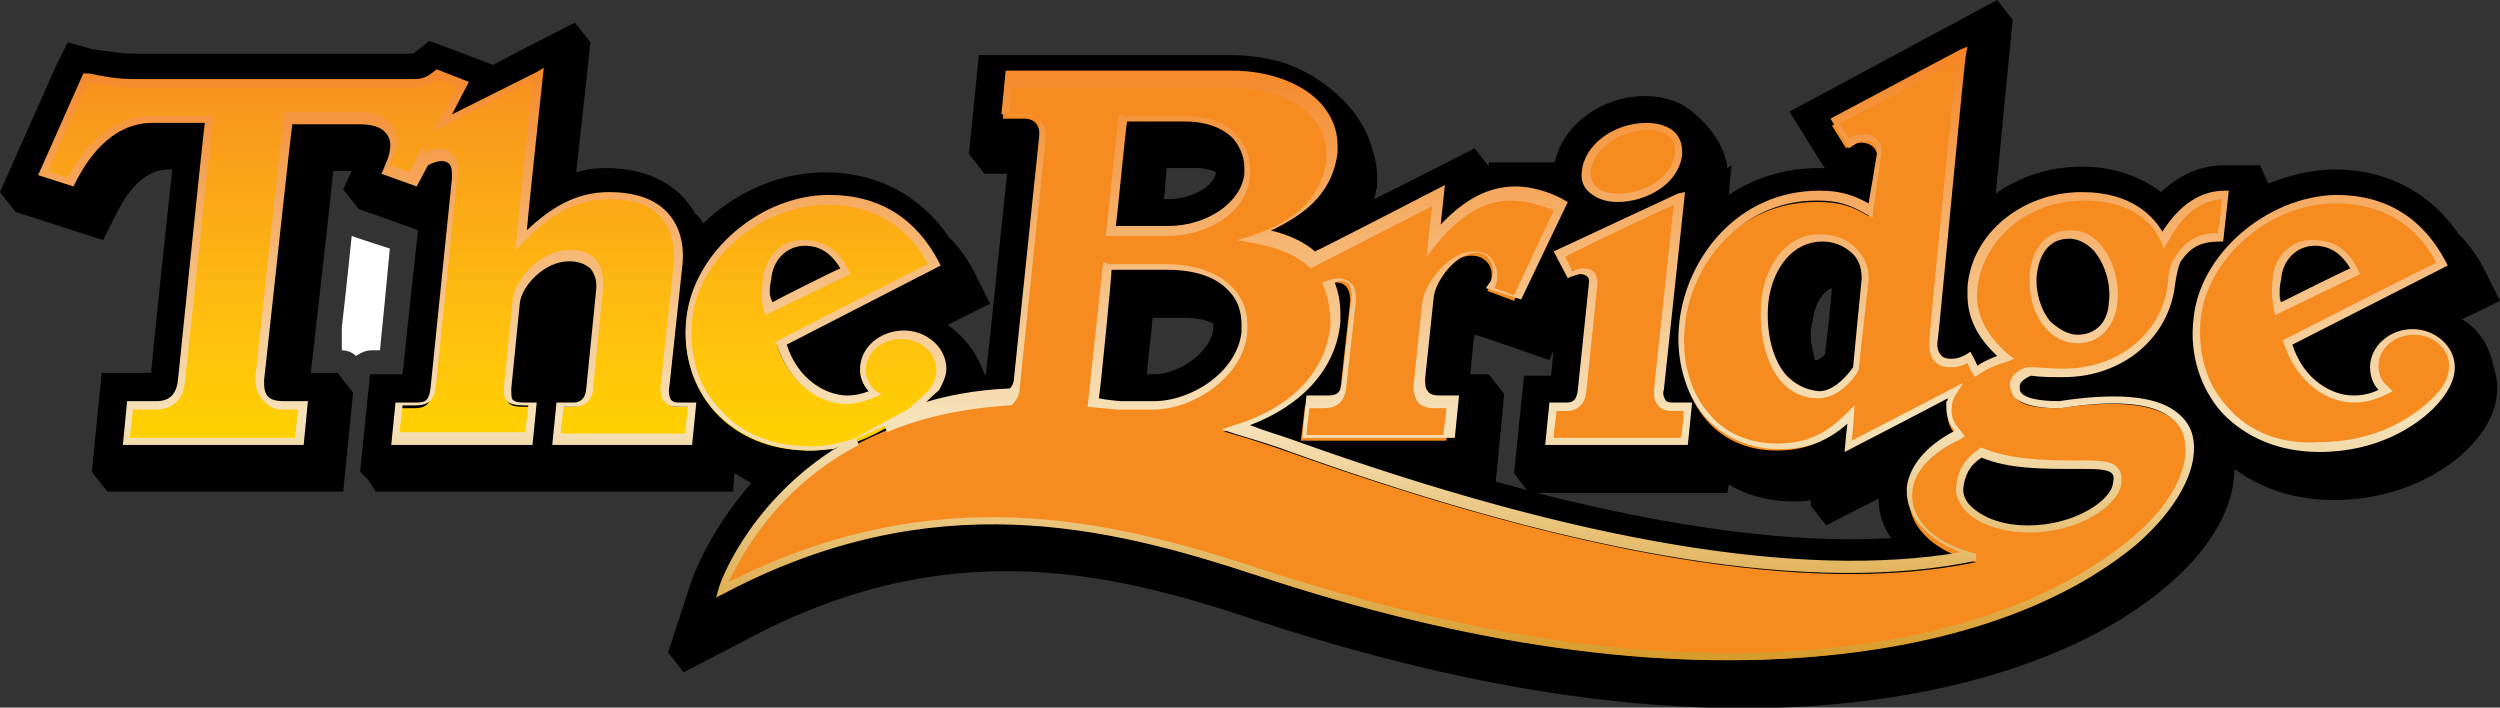 <?xml version="1.0" encoding="utf-8"?>
<!-- Generator: Adobe Illustrator 22.1.0, SVG Export Plug-In . SVG Version: 6.00 Build 0)  -->
<svg version="1.1" id="Layer_1" xmlns="http://www.w3.org/2000/svg" xmlns:xlink="http://www.w3.org/1999/xlink" x="0px" y="0px"
	 viewBox="0 0 177 50.1" style="enable-background:new 0 0 177 50.1;" xml:space="preserve">
<rect x="0" y="0" width="177" height="50.1" fill="#333333" stroke="none"/>
<style type="text/css">
	.st0{fill:#FFFFFF;stroke:#000000;stroke-width:5;}
	.st1{fill:#FFFFFF;}
	.st2{fill:url(#SVGID_1_);}
	.st3{fill:#F68B1F;}
	.st4{fill:url(#SVGID_2_);}
	.st5{fill:url(#SVGID_3_);}
	.st6{fill:url(#SVGID_4_);}
	.st7{fill:url(#SVGID_5_);}
	.st8{fill:url(#SVGID_6_);}
	.st9{fill:url(#SVGID_7_);}
	.st10{fill:url(#SVGID_8_);}
	.st11{fill:url(#SVGID_9_);}
	.st12{fill:url(#SVGID_10_);}
	.st13{fill:url(#SVGID_11_);}
	.st14{fill:url(#SVGID_12_);}
	.st15{fill:url(#SVGID_13_);}
	.st16{fill:url(#SVGID_14_);}
</style>
<g>
	<path class="st0" d="M107.9,11.5C107.9,11.5,107.9,11.6,107.9,11.5C107.9,11.6,107.9,11.6,107.9,11.5
		C107.9,11.6,107.9,11.5,107.9,11.5z M99.6,13.7L99.6,13.7L99.6,13.7z"/>
	<path class="st1" d="M108.3,11.6C108.3,11.6,108.3,11.6,108.3,11.6C108.3,11.7,108.3,11.7,108.3,11.6
		C108.3,11.7,108.3,11.6,108.3,11.6z M24.2,23.2c0,0,0.4-3.5,0.7-6.5c0.2,0.1,1.5,0.5,2.7,0.9c-0.1,1-0.2,2.1-0.2,2.1
		s-0.3,3.2-0.5,5.1c-0.3,0-0.6,0-0.6,0c-0.4,0-0.8,0.2-1.1,0.4c-0.3-0.3-0.7-0.4-1-0.4C24.2,23.9,24.2,23.2,24.2,23.2z"/>
	<path d="M174.3,22.6c1.1-0.5,2.7-1.3,2.7-1.3l-1-2c-0.5-1-1.1-1.9-1.9-2.7c-2-2.9-5-4.6-8.8-4.6c-1.6,0-3.2,0.4-4.7,1l-0.6-1.3
		h-2.5c-1.3,0-2.9,0.4-4.5,1.9c-1.3-1-3.2-1.8-5.6-1.8c-2.3,0-4.4,0.7-6.1,1.9c0.5-5.2,1.2-12.3,1.2-12.3L141.4,0l-14.7,7.9
		c0,0,2.4,3.9,2.5,4c-0.1,0-0.3,0-0.4,0c-2.5,0-4.6,0.7-6.4,1.9c0.1-1.3,0.2-2.1,0.2-2.1l-0.3,0.2c-0.3-2.6-2.9-4.3-2.9-4.3h0
		c-0.6-0.4-1.6-0.8-2.9-0.8c-3.3,0-6.2,2.3-6.5,5.2c0,0.1,0,0.3,0,0.4c-0.9-0.3-1.9-0.5-2.9-0.5c-0.5,0-1.1,0.1-1.6,0.2
		c0-0.2,0-0.2,0-0.2l-1.1-1.4c0,0-4.1,2.1-7.1,3.6c0-0.2,0.1-0.3,0.1-0.5c0-0.1,0.1-0.3,0.1-0.4c0-0.2,0-0.5,0-0.7
		c0-0.6-0.1-1.2-0.3-1.8c-1-4-5.2-5.8-5.2-5.8l0,0c-1.4-0.7-3.2-1-5-1H69.3l-0.7,7l1.1,1.4c0,0,0.8,0,1.6,0
		c-0.4,3.8-1.2,11.6-1.5,14.2c0,0,0,0-0.1,0c-0.7-2-1.9-3-2.6-3.5c0,0,0,0,0,0c1.2-0.6,3-1.5,3-1.5l-1-2c-0.5-1-1.1-1.9-1.9-2.7
		c-2-2.9-5-4.6-8.8-4.6c-3.2,0-6.3,1.4-8.6,3.6c-0.1-0.1-0.2-0.2-0.2-0.3c-0.1-0.1-0.2-0.2-0.4-0.4c-0.2-0.4-0.5-0.7-0.7-1
		c-0.9-1-2.6-2.2-5.6-2.2c-0.8,0-1.5,0.1-2.1,0.3c0.4-3.7,1-9.2,1-9.2l-1.1-1.4c0,0-4.9,2.5-5.8,3c-0.7-0.3-4.5-1.7-4.5-1.7
		s-1.1,0.9-1.2,0.9c0,0-0.1,0-0.1,0H9.6c-1.2,0-2-0.2-3-0.3L4.8,3L4,4.6l-4,9L1.1,15l6.2,2l0.9-1.8c0.5-1,1.7-3.2,3.7-3.2
		c0,0,0.1,0,0.3,0c-0.5,4.5-1.5,14.1-1.5,14.4c-0.5,0-3.5,0-3.5,0l-0.7,7l1.1,1.4h16.7l0.7-7l-1.1-1.4c0,0-1,0-1.9,0
		c0.2-1.6,0.4-3.5,0.4-3.5s0.9-7.9,1.2-10.8h1.3l-0.6,1.3l1.1,1.4c0,0,2.6,0.9,4.2,1.5c-0.3,2.6-1,9.3-1.1,10.2c-0.1,0-2.3,0-2.3,0
		l-0.7,6.9l0.6,0.6l0.5,0.8h25.3l0.1-1.3c0.4,0.2,0.8,0.5,1.2,0.7c-3,3.4-4.1,6.6-4.2,6.8l-1.7,5.2l1.1,1.4l4.8-2.5
		c14.1-7.4,25.6-4.6,36-1.1c15.3,5,29.1,7,41.3,5.8c12.9-1.3,19.9-5.7,22.9-8.3c3.1-2.6,4.8-5.6,4.8-8.3c1.9,1.4,4.3,2.2,7,2.2
		c4.9,0,8.1-2.2,9.5-3.6l0,0l0,0c1.4-1.4,2.1-2.8,2.1-4.3c0-0.6-0.1-1.1-0.3-1.7C176.3,24.8,175.7,23.4,174.3,22.6z M85.9,23.3
		c-0.2,1.7-2.5,3.2-4.2,3.2c0,0-0.2,0-0.5,0c0.1-1.4,0.3-2.6,0.4-4c1.1,0,2.1,0,2.1,0c0.9,0,1.6,0.1,2.2,0.4c0,0.1,0,0.1,0,0.2
		C85.9,23.1,85.9,23.2,85.9,23.3z M86.1,12.2c-0.1,0.9-1.6,1.9-3.4,1.9c0,0-0.1,0-0.3,0c0.1-0.7,0.1-1.3,0.2-2.2c1.2,0,2.4,0,2.4,0
		C85.4,12,85.8,12,86.1,12.2C86.1,12.1,86.1,12.2,86.1,12.2z M128.3,22.9c0.1-1.1,0.6-2.2,1.4-2.5c-0.1,1.4-0.4,4-0.5,4.7
		c-0.3,0.3-0.5,0.4-0.6,0.4c-0.1,0-0.1,0-0.1,0c-0.1-0.5-0.3-1.1-0.3-1.8C128.2,23.5,128.2,23.2,128.3,22.9z M105.9,34.1l0.6-6.2
		l-1.1-1.4c0,0-0.7,0-1.3,0c0.1-1.1,0.2-2.3,0.3-2.8c0.8,0.2,5.3,1.8,5.3,1.8l0.3-0.7c-0.1,0.7-0.1,1.3-0.2,1.8c-0.2,0-1.9,0-1.9,0
		l-0.7,6.9l0.9,1.2C107.4,34.5,106.7,34.3,105.9,34.1z M108.8,34.9h13.5l0.1-0.6c1.3,0.8,2.9,1.2,4.6,1.2c0.4,0,0.8,0,1.2-0.1
		c0,0.2,0,0.4,0,0.4l1.1,1.4c0,0,2.1-1.1,3.7-1.9c0,0,0,0,0,0c0,1,0.3,2,0.9,2.8C127,38.5,118.6,37.4,108.8,34.9z"/>
	<path d="M47,27.3c0.2-1.4,0.5-5.1,0.9-8.4c0.3-3.2-1.5-5-4.9-5c-2.5,0-4.4,1.3-6.2,3.1l1.2-11.8l-6.7,3.4L32.8,6l-1.9-0.7
		c-0.4,0.4-0.8,0.6-1.7,0.6H9.6c-1.5,0-2.5-0.2-3.5-0.4l-3,6.8l2,0.6c1.2-2.5,3.2-4.5,5.7-4.5h4c-0.6,5.8-1.8,17-1.9,18.5
		c-0.1,1.3-0.8,1.8-1.8,1.8H9.2l-0.3,2.5h12.2l0.3-2.5H20c-1,0-1.7-0.6-1.5-1.9c0.1-0.8,1.7-16,2-18.3h5c2,0,2.5,1,2.4,2.1
		c0,0.4-0.3,1-0.6,1.6l1.9,0.7l0.8-1.5l0,0.1c0.4-0.2,0.8-0.3,1.1-0.3c0.8,0,1.1,0.6,1,1.6c-0.1,0.8-1.5,13.9-1.5,14.7
		c-0.1,1-0.3,1.4-1.3,1.4h-1.2L28,31.2h9.5l0.3-2.5H37c-1.2,0-1.2-0.5-1.1-1.2c0.2-1.6,0.5-5,0.6-6c0.1-1.3,1.8-3.3,3.8-3.3
		c1.5,0,2.3,0.8,2.1,2.4c-0.2,1.5-0.7,6.5-0.7,7c-0.1,0.8-0.6,1.1-1.2,1.1h-1l-0.3,2.5h9.3l0.3-2.5h-1C47.2,28.8,46.9,28.3,47,27.3z
		 M112,27.7c-0.1,0.8-0.6,1.1-1.1,1.1H110l-0.2,2.5h9.5l0.3-2.5h-1c-0.6,0-1.2-0.3-1.1-1.2c0.1-1.4,1.3-12,1.4-13.5l-8.5,4l0.7,1.4
		c0.3-0.1,0.6-0.2,0.9-0.2c0.6,0,0.9,0.3,0.9,0.8C112.8,20.6,112.1,27.2,112,27.7z M170.8,23.6c-1.5,0-2.8,1.1-2.8,2.5
		c0,0.7,0.3,1.3,0.8,1.7c-0.7,0.4-1.5,0.6-2.2,0.6c-1.9,0-3.9-1.4-4.7-4l10.9-5.5c-1.5-3-4.1-4.6-7.5-4.6c-4.9,0-9.4,4.2-9.8,8.4
		c-0.5,5,3,9.2,8.7,9.2c3.5,0,6.3-1.4,8-3c1-1,1.4-1.9,1.4-2.7C173.6,24.7,172.4,23.6,170.8,23.6z M161.1,19.8
		c0.2-1.6,1.3-2.6,2.6-2.6c1.7,0,2.5,1.1,2.9,2l-5.4,2.7C161.1,21.3,161,20.9,161.1,19.8z M114.6,14c2,0,4.1-1.2,4.3-3.2
		c0.1-0.8-0.4-1.9-2.3-1.9c-2.1,0-4.1,1.5-4.2,3.1C112.2,13.3,113.2,14,114.6,14z M145.8,28.7C145.8,28.7,145.8,28.7,145.8,28.7
		c-1.9,0-3.3-0.3-3.2-1.3c0-0.4,0.5-0.7,1-0.9c0.6,0.1,1.4,0.1,2.4,0.1c3.9,0,7.3-2.6,7.6-6.4c0.1-0.6,0.2-1.3,0.5-1.7
		c0.8-1.2,1.7-1.5,3.1-1.5l0.3-3c-2.2,0-3.6,1.7-4.4,3.2c-0.6-1.5-2.5-3.1-5.7-3.1c-4.4,0-7.5,3-7.9,6.5c-0.2,2.3,1.1,4,2.3,5
		c-0.7,0.2-1.4,0.6-2,0.9l-0.5-1c-0.4,0.2-0.7,0.4-1.3,0.4c-1,0-1.3-0.8-1.2-1.6c0.1-0.6,2-20.2,2-20.2l-9,4.8l1,1.6
		c0.4-0.2,0.6-0.4,1.1-0.4c0.6,0,1.2,0.4,1.1,1.2c0,0.4-0.5,3-0.6,4c-1.2-0.7-2-1-3.7-1c-5.5,0-9.2,4.4-9.6,9
		c-0.4,4.2,1.8,8.6,6.8,8.6c2.3,0,3.7-0.8,5.1-2.2l-0.2,2.2l7.5-3.9c-0.2,0.3-0.3,0.6-0.3,0.9c-0.1,1,0.2,1.5,0.8,2.2
		c-2.1,1.1-3.4,2.4-3.5,4c-0.2,2,1.5,3.9,4.7,4.7c-11.9,2.5-28.7-0.7-48.4-7.7c-1.4-0.5-2.7-0.9-4-1.3c3.9-1.2,6.6-3.8,7-7.3
		c0.1-1-0.1-1.9-0.4-2.6c0-0.1-0.1-0.2-0.1-0.3c0.4-0.2,0.6-0.2,0.8-0.2c0.8,0,1,0.7,1,1.3c-0.1,0.8-0.6,5.4-0.7,6.3
		c-0.1,0.7-0.3,1.1-1.3,1.1h-1.2l-0.3,2.5h10.3l0.3-2.5h-1.1c-1,0-1.4-0.5-1.3-1.5c0.1-0.6,0.5-5,0.6-5.7c0.1-1.3,1.7-3.4,3.3-3.4
		c0.9,0,1.5,0.7,1.4,1.5c0,0.3-0.1,0.7-0.3,1l1.9,0.7l3-6.5c-0.6-0.4-2.1-0.9-3.4-0.9c-2.3,0-4.1,1.4-5.7,3.3l0.3-3.2l-8.9,4.6
		c-0.9-0.8-2.2-1.4-4.2-1.8c3.4-1.2,5.2-3,5.5-5.6c0.3-3.4-3-5.5-7.1-5.5H71.3l-0.3,2.6h1.5c0.8,0,1.2,0.5,1.1,1.6
		c-0.1,1-1.6,15.5-1.8,17.2c-0.1,0.4-0.2,0.8-0.4,1c-3.4,0.2-6.4,0.9-8.8,1.9c1.5-0.8,2.7-1.9,3.4-2.7l0,0c0.3-0.4,0.4-0.8,0.4-1.3
		c0-1.3-1.2-2.5-2.8-2.5c-1.5,0-2.8,1.1-2.8,2.5c0,0.7,0.3,1.2,0.8,1.7c-0.6,0.3-1.3,0.5-2,0.5c-1.8,0-3.9-1.4-4.7-4l10.9-5.5
		c-1.5-3-4.1-4.6-7.5-4.6c-5,0-9.4,4.2-9.8,8.4c-0.5,5,3,9.2,8.7,9.2c1.2,0,2.3-0.2,3.3-0.6c-7.4,3.9-9.6,10.5-9.6,10.5
		c15.2-8,27.8-4.6,37.8-1.3c45.3,15,67.2-1.8,66-9.2C154.4,28,149.9,28,145.8,28.7z M144,19.4c0.2-2,1.3-2.8,2.5-2.8
		c2,0,3.3,2.7,3.1,4.9c-0.2,1.7-1.2,2.5-2.5,2.5C145.2,24,143.7,21.9,144,19.4z M132,19.7c-0.1,0.8-0.4,4.2-0.7,6.3
		c-0.7,1.1-1.7,1.9-2.7,1.9c-2.7,0-4.1-3-3.7-6.5c0.3-2.5,1.8-4.5,4-4.5C131.2,16.8,132.1,18.5,132,19.7z M54.3,19.8
		c0.2-1.6,1.3-2.6,2.6-2.6c1.7,0,2.5,1.1,2.9,2l-5.4,2.7C54.3,21.3,54.2,20.9,54.3,19.8z M79.5,8.3h4.4c3.1,0,4.6,1.9,4.4,4.1
		c-0.2,2.3-2.9,3.9-5.6,3.9h-4L79.5,8.3z M81.7,28.7h-2.5c-0.6-0.1-1.2-0.2-1.8-0.2l1-9.6h4.2c3.8,0,5.8,1.9,5.5,4.7
		C87.8,26.5,84.4,28.7,81.7,28.7z M149.9,34.3c-0.2,1.5-3,3.2-6.2,3.2c-3.4,0-5.1-1.7-4.9-2.9c0.1-1.1,0.6-1.9,1.5-2.5
		c1.9,0.8,4.2,0.9,6.6,0.9C149.2,33,150,32.9,149.9,34.3z"/>
	<g>
		
			<linearGradient id="SVGID_1_" gradientUnits="userSpaceOnUse" x1="26.01" y1="17.582" x2="26.01" y2="45.895" gradientTransform="matrix(1 0 0 -1 0 49.08)">
			<stop  offset="0" style="stop-color:#FFD200"/>
			<stop  offset="0.278" style="stop-color:#FFC10E"/>
			<stop  offset="0.86" style="stop-color:#F8961D"/>
			<stop  offset="1" style="stop-color:#F68B1F"/>
		</linearGradient>
		<path class="st2" d="M48,28.8c-0.8,0-1.1-0.4-0.9-1.4c0.2-1.4,0.5-5.1,0.9-8.4c0.3-3.2-1.5-5-4.9-5c-2.5,0-4.4,1.3-6.2,3.1
			l1.2-11.8l-6.7,3.4L32.8,6l-1.9-0.7c-0.4,0.4-0.8,0.6-1.7,0.6H9.6c-1.5,0-2.5-0.2-3.5-0.4l-3,6.8l2,0.6c1.2-2.5,3.2-4.5,5.7-4.5h4
			c-0.6,5.8-1.8,17-1.9,18.5c-0.1,1.3-0.8,1.8-1.8,1.8H9.2l-0.3,2.5h12.2l0.3-2.5H20c-1,0-1.7-0.6-1.5-1.9c0.1-0.8,1.7-16,2-18.3h5
			c2,0,2.5,1,2.4,2.1c0,0.4-0.3,1-0.6,1.6l1.9,0.7l0.8-1.5l0,0.1c0.4-0.2,0.8-0.3,1.1-0.3c0.8,0,1.1,0.6,1,1.6
			c-0.1,0.8-1.5,13.9-1.5,14.7c-0.1,1-0.3,1.4-1.3,1.4h-1.2L28,31.3h9.5l0.3-2.5H37c-1.2,0-1.2-0.5-1.1-1.2c0.2-1.6,0.5-5,0.6-6
			c0.1-1.3,1.8-3.3,3.8-3.3c1.5,0,2.3,0.8,2.1,2.4c-0.2,1.5-0.7,6.5-0.7,7c-0.1,0.8-0.6,1.1-1.2,1.1h-1l-0.3,2.5h9.4l0.3-2.5
			C49,28.8,48,28.8,48,28.8z"/>
		<path class="st3" d="M107.1,14c-2.3,0-4.1,1.4-5.7,3.3l0.3-3.2l-8.9,4.6c-0.9-0.8-2.2-1.4-4.2-1.8c3.4-1.2,5.2-3,5.5-5.6
			c0.3-3.4-3-5.5-7.1-5.5H71.3l-0.3,2.6h1.5c0.8,0,1.2,0.5,1.1,1.6c-0.1,1-1.6,15.5-1.8,17.2c-0.1,1-0.7,1.4-1.8,1.4
			c-0.7,0-0.7,0-1.1,0l-0.3,2.5h13.6c6.6,0,11.6-3.2,12.1-8c0.1-1-0.1-1.9-0.4-2.6c0-0.1-0.1-0.2-0.1-0.3c0.4-0.2,0.6-0.2,0.8-0.2
			c0.8,0,1,0.7,1,1.3c-0.1,0.8-0.6,5.4-0.7,6.3c-0.1,0.7-0.3,1.1-1.3,1.1h-1.2l-0.3,2.5h10.3l0.3-2.5h-1.1c-1,0-1.4-0.5-1.3-1.5
			c0.1-0.6,0.5-5,0.6-5.7c0.1-1.3,1.7-3.4,3.3-3.4c0.9,0,1.5,0.7,1.4,1.5c0,0.3-0.1,0.7-0.3,1l1.9,0.7l3-6.5
			C109.9,14.5,108.4,14,107.1,14z M88.1,23.5c-0.3,3-3.7,5.2-6.4,5.2c-2.7,0-2.6,0-4.2,0l1-9.8h4.2C86.4,18.8,88.4,20.8,88.1,23.5z
			 M88.3,12.4c-0.2,2.3-2.9,3.9-5.6,3.9h-4l0.8-8h4.4C87,8.3,88.5,10.3,88.3,12.4z"/>
		<path class="st3" d="M109.7,31.2l0.2-2.5c0.3,0,0.7,0,0.9,0c0.6,0,1-0.3,1.1-1.1c0.1-0.5,0.7-7.1,0.8-7.7c0.1-0.5-0.3-0.8-0.9-0.8
			c-0.2,0-0.6,0.1-0.9,0.2l-0.7-1.4l8.5-4c-0.1,1.6-1.3,12.1-1.4,13.5c-0.1,0.9,0.4,1.2,1.1,1.2c0.3,0,0.6,0,1,0l-0.3,2.5
			L109.7,31.2L109.7,31.2z M114.6,14c-1.4,0-2.4-0.7-2.3-1.9c0.2-1.6,2.1-3.1,4.2-3.1c1.9,0,2.4,1.1,2.3,1.9
			C118.7,12.8,116.6,14,114.6,14z"/>
		
			<linearGradient id="SVGID_2_" gradientUnits="userSpaceOnUse" x1="57.605" y1="17.581" x2="57.605" y2="45.893" gradientTransform="matrix(1 0 0 -1 0 49.08)">
			<stop  offset="0" style="stop-color:#FFD200"/>
			<stop  offset="0.278" style="stop-color:#FFC10E"/>
			<stop  offset="0.86" style="stop-color:#F8961D"/>
			<stop  offset="1" style="stop-color:#F68B1F"/>
		</linearGradient>
		<path class="st4" d="M66.5,26.2c0-1.3-1.2-2.5-2.8-2.5c-1.5,0-2.8,1.1-2.8,2.5c0,0.7,0.3,1.2,0.8,1.7c-0.6,0.3-1.3,0.5-2,0.5
			c-1.8,0-3.9-1.4-4.7-4l10.9-5.5c-1.5-3-4.1-4.6-7.5-4.6c-5,0-9.4,4.2-9.8,8.4c-0.5,5,3,9.2,8.7,9.2c3.9,0,7.2-2.6,8.7-4.2l0,0
			C66.4,27.2,66.5,26.7,66.5,26.2z M54.3,19.8c0.2-1.6,1.3-2.6,2.6-2.6c1.7,0,2.5,1.1,2.9,2l-5.4,2.7C54.3,21.3,54.2,20.9,54.3,19.8
			z"/>
		<path class="st3" d="M173.6,26.1c0-1.4-1.2-2.5-2.8-2.5s-2.8,1.1-2.8,2.5c0,0.7,0.3,1.3,0.8,1.7c-0.7,0.4-1.5,0.6-2.2,0.6
			c-1.9,0-3.9-1.4-4.7-4l10.9-5.5c-1.5-3-4.1-4.6-7.5-4.6c-5,0-9.4,4.2-9.8,8.4c-0.5,5,3,9.2,8.7,9.2c3.5,0,6.3-1.4,8-3
			C173.2,27.8,173.6,26.9,173.6,26.1z M161.1,19.8c0.2-1.6,1.3-2.6,2.6-2.6c1.7,0,2.5,1.1,2.9,2l-5.4,2.7
			C161.1,21.3,161,20.9,161.1,19.8z"/>
	</g>
	<path class="st3" d="M143.7,26.4c0.6,0.1,1.4,0.1,2.4,0.1c3.9,0,7.3-2.6,7.6-6.4c0.1-0.6,0.2-1.3,0.5-1.7c0.8-1.2,1.7-1.5,3.1-1.5
		l0.3-3c-2.2,0-3.6,1.7-4.4,3.2c-0.6-1.5-2.4-3.1-5.7-3.1c-4.4,0-7.5,3-7.9,6.5c-0.2,2.3,1.1,4,2.3,5c-0.7,0.2-1.4,0.6-2.1,1l-0.5-1
		c-0.4,0.2-0.7,0.4-1.3,0.4c-1,0-1.3-0.8-1.2-1.6c0.1-0.6,1.9-20.2,1.9-20.2l-9,4.8l1,1.6c0.4-0.2,0.6-0.4,1.1-0.4
		c0.6,0,1.2,0.4,1.1,1.2c0,0.4-0.5,3-0.6,4c-1.2-0.7-2-1-3.7-1c-5.5,0-9.1,4.4-9.6,9c-0.4,4.2,1.8,8.6,6.8,8.6
		c2.3,0,3.7-0.8,5.1-2.2l-0.2,2.2l7.5-3.9c-0.2,0.3-0.3,0.6-0.3,0.9c-0.1,1,0.2,1.5,0.8,2.2c-2.1,1.1-3.4,2.4-3.5,4
		c-0.2,2,1.5,3.9,4.7,4.7c-11.9,2.5-28.7-0.7-48.4-7.7c-33.4-11.9-40.4,9.9-40.4,9.9c15.2-8,27.8-4.6,37.8-1.3
		c45.3,15,67.2-1.8,66-9.2c-0.5-3.2-5.1-3.2-9.1-2.6c0,0,0,0-0.1,0c-1.9,0-3.2-0.3-3.1-1.3C142.7,27,143.1,26.6,143.7,26.4z
		 M144,19.4c0.2-2,1.3-2.8,2.5-2.8c2,0,3.3,2.7,3.1,4.9c-0.2,1.7-1.2,2.5-2.5,2.5C145.2,24,143.7,21.9,144,19.4z M132,19.7
		c-0.1,0.8-0.4,4.2-0.7,6.3c-0.7,1.1-1.7,1.9-2.7,1.9c-2.7,0-4.1-3-3.7-6.5c0.3-2.5,1.8-4.5,4-4.5C131.2,16.8,132.1,18.5,132,19.7z
		 M146.8,33c2.3,0,3.2,0,3.1,1.3c-0.2,1.5-3,3.2-6.2,3.2c-3.4,0-5.1-1.7-4.9-2.9c0.1-1.1,0.6-1.9,1.5-2.5
		C142.2,32.9,144.5,33,146.8,33z"/>
	<g>
		
			<linearGradient id="SVGID_3_" gradientUnits="userSpaceOnUse" x1="25.985" y1="46.306" x2="25.985" y2="1.417" gradientTransform="matrix(1 0 0 -1 0 49.08)">
			<stop  offset="5.618000e-03" style="stop-color:#F58220"/>
			<stop  offset="0.601" style="stop-color:#F6E3BB"/>
			<stop  offset="1" style="stop-color:#D59721"/>
		</linearGradient>
		<path class="st5" d="M38,5.1c0,0-4.8,2.4-6,3c0.4-0.8,1.2-2.3,1.2-2.3l-2.3-0.9l-0.1,0.1c-0.4,0.3-0.7,0.6-1.5,0.6H9.6
			c-1.4,0-2.3-0.2-3.3-0.4L5.9,5.2l-3.2,7.2l2.5,0.8L5.3,13c0.8-1.6,2.5-4.3,5.5-4.3c0,0,3.2,0,3.7,0c-0.1,0.6-1.9,18.2-1.9,18.2
			c-0.1,1-0.6,1.5-1.5,1.5H9l-0.3,3.1h12.8l0.3-3.1H20c-0.4,0-0.8-0.1-1-0.3c-0.2-0.2-0.3-0.5-0.3-0.9c0-0.1,0-0.2,0-0.3l0.6-5.5
			c0,0,1.3-12.1,1.4-12.6c0.5,0,4.8,0,4.8,0c0.8,0,1.5,0.2,1.8,0.6c0.3,0.3,0.4,0.8,0.3,1.2c0,0.4-0.3,1-0.5,1.5L27,12.3l2.5,0.9
			c0,0,0.6-1.1,0.8-1.5c0,0,0,0,0,0c0.4-0.2,0.7-0.3,1-0.3c0.2,0,0.4,0.1,0.5,0.2c0.2,0.2,0.2,0.6,0.2,1l-1.5,14.7
			c-0.1,1-0.3,1.2-1,1.2H28l-0.3,3h10l0.3-3h-1c-0.4,0-0.6-0.1-0.7-0.2c-0.1-0.1-0.1-0.4-0.1-0.8l0.6-6c0.1-1.2,1.7-3,3.5-3
			c0.7,0,1.1,0.2,1.5,0.5c0.3,0.4,0.5,0.9,0.4,1.6l-0.7,7c-0.1,0.8-0.6,0.9-0.9,0.9h-1.2l-0.3,3H49l0.3-3h-1.3
			c-0.3,0-0.4-0.1-0.5-0.2c-0.1-0.2-0.2-0.5-0.1-1l0,0l0.9-8.4c0.2-1.6-0.2-2.9-1-3.8c-0.9-1-2.3-1.5-4.2-1.5
			c-2.4,0-4.2,1.2-5.8,2.7c0.1-1.3,1.2-11.5,1.2-11.5L38,5.1z M29.2,6.2c0.8,0,1.3-0.3,1.7-0.6C31.2,5.7,32,6,32.4,6.1
			c-0.2,0.4-1.7,3.2-1.7,3.2s6.2-3.2,7-3.6c-0.1,0.9-1.2,12-1.2,12l0.6-0.6c1.6-1.6,3.4-3,6-3c1.7,0,3,0.4,3.7,1.3
			c0.7,0.8,1,1.9,0.9,3.3l-0.9,8.4c-0.1,0.7,0,1.1,0.3,1.4c0.2,0.2,0.5,0.3,0.9,0.3c0,0,0.4,0,0.7,0c0,0.4-0.2,1.6-0.2,1.9
			c-0.5,0-8.2,0-8.8,0c0-0.4,0.2-1.6,0.2-1.9c0.3,0,0.7,0,0.7,0c0.8,0,1.4-0.5,1.4-1.4l0.7-7c0-0.1,0-0.3,0-0.4
			c0-0.7-0.2-1.2-0.5-1.6c-0.4-0.5-1.1-0.7-1.9-0.7c-2.1,0-3.9,2.2-4,3.5l-0.6,6c0,0.4-0.1,0.9,0.2,1.2c0.2,0.2,0.6,0.3,1.2,0.3
			c0,0,0.2,0,0.3,0c0,0.4-0.2,1.6-0.2,1.9c-0.5,0-8.3,0-8.9,0c0-0.4,0.2-1.6,0.2-1.9c0.3,0,0.9,0,0.9,0c1.2,0,1.4-0.6,1.5-1.7
			l1.5-14.7c0-0.1,0-0.2,0-0.3c0-0.5-0.1-0.9-0.4-1.1c-0.2-0.3-0.5-0.4-0.9-0.4c-0.3,0-0.7,0.1-1,0.3c-0.1-0.1-0.2-0.4-0.2-0.4
			s-0.7,1.4-0.9,1.8c-0.3-0.1-1-0.4-1.4-0.5c0.2-0.5,0.4-1,0.5-1.4c0-0.1,0-0.2,0-0.3c0-0.5-0.2-1-0.5-1.3c-0.5-0.5-1.2-0.8-2.2-0.8
			h-5.3l-1.4,13.1l-0.6,5.5c-0.1,0.7,0.1,1.3,0.4,1.7C19,28.8,19.4,29,20,29c0,0,0.7,0,1.1,0c0,0.4-0.2,1.6-0.2,2
			c-0.5,0-11.1,0-11.7,0c0-0.4,0.2-1.6,0.2-2c0.4,0,1.6,0,1.6,0c1.2,0,2-0.7,2.1-2l2-18.8h-4.4c-2.4,0-4.4,1.6-5.9,4.4
			c-0.3-0.1-1.1-0.4-1.4-0.5c0.2-0.5,2.6-5.9,2.8-6.3c1,0.2,2,0.4,3.4,0.4L29.2,6.2L29.2,6.2z"/>
		
			<linearGradient id="SVGID_4_" gradientUnits="userSpaceOnUse" x1="114.615" y1="46.313" x2="114.615" y2="1.412" gradientTransform="matrix(1 0 0 -1 0 49.08)">
			<stop  offset="5.618000e-03" style="stop-color:#F58220"/>
			<stop  offset="0.601" style="stop-color:#F6E3BB"/>
			<stop  offset="1" style="stop-color:#D59721"/>
		</linearGradient>
		<path class="st6" d="M118.8,13.7l-8.8,4.1l1,1.9l0.2-0.1c0.3-0.1,0.6-0.2,0.7-0.2c0.2,0,0.4,0.1,0.5,0.2c0.1,0.1,0.1,0.2,0.1,0.4
			l-0.8,7.7l0,0c-0.1,0.6-0.3,0.8-0.8,0.8h-1.2l-0.3,3h10.1l0.3-3h-1.3c-0.2,0-0.5,0-0.6-0.2c-0.1-0.2-0.2-0.4-0.1-0.7l1.5-14
			L118.8,13.7z M118.5,14.5c-0.1,0.9-1.4,13.1-1.4,13.1c0,0.1,0,0.2,0,0.2c0,0.4,0.1,0.7,0.3,0.9c0.2,0.3,0.6,0.4,1.1,0.4
			c0,0,0.4,0,0.7,0c0,0.4-0.1,1.6-0.2,1.9c-0.5,0-8.4,0-9,0c0-0.4,0.2-1.6,0.2-1.9c0.3,0,0.7,0,0.7,0c0.8,0,1.3-0.5,1.4-1.3l0.8-7.7
			c0-0.1,0-0.1,0-0.1c0-0.3-0.1-0.5-0.2-0.7c-0.2-0.2-0.5-0.3-0.9-0.3c-0.2,0-0.5,0.1-0.7,0.2c-0.1-0.3-0.3-0.7-0.5-1
			C111.2,17.9,117.8,14.8,118.5,14.5z"/>
		
			<linearGradient id="SVGID_5_" gradientUnits="userSpaceOnUse" x1="115.579" y1="46.301" x2="115.579" y2="1.448" gradientTransform="matrix(1 0 0 -1 0 49.08)">
			<stop  offset="5.618000e-03" style="stop-color:#F58220"/>
			<stop  offset="0.601" style="stop-color:#F6E3BB"/>
			<stop  offset="1" style="stop-color:#D59721"/>
		</linearGradient>
		<path class="st7" d="M112,12.1c-0.1,0.6,0.1,1.1,0.4,1.4c0.5,0.5,1.2,0.8,2.1,0.8c2.1,0,4.4-1.3,4.6-3.4c0-0.3,0-0.9-0.4-1.4
			c-0.4-0.5-1.2-0.8-2.1-0.8C114.3,8.7,112.2,10.2,112,12.1z M112.9,13.1c-0.2-0.3-0.3-0.6-0.3-1c0.2-1.5,2.1-2.9,4-2.9
			c0.8,0,1.4,0.2,1.7,0.6c0.3,0.3,0.3,0.8,0.3,1c-0.2,1.8-2.2,2.9-4,2.9C113.8,13.7,113.2,13.5,112.9,13.1z"/>
		
			<linearGradient id="SVGID_6_" gradientUnits="userSpaceOnUse" x1="164.544" y1="46.313" x2="164.544" y2="1.411" gradientTransform="matrix(1 0 0 -1 0 49.08)">
			<stop  offset="5.618000e-03" style="stop-color:#F58220"/>
			<stop  offset="0.601" style="stop-color:#F6E3BB"/>
			<stop  offset="1" style="stop-color:#D59721"/>
		</linearGradient>
		<path class="st8" d="M155.3,22.6c-0.3,2.5,0.5,4.9,2,6.6c1.7,1.8,4.1,2.8,6.9,2.8c4.2,0,6.9-1.9,8.1-3.1c1-1,1.5-2,1.5-2.9
			c0-1.5-1.4-2.7-3-2.7s-3,1.2-3,2.7c0,0.6,0.2,1.2,0.6,1.6c-0.6,0.3-1.2,0.4-1.8,0.4c-1.5,0-3.5-1.1-4.3-3.6c0.4-0.2,11-5.6,11-5.6
			l-0.1-0.2c-1.6-3.1-4.2-4.8-7.8-4.8C160.5,13.9,155.7,18,155.3,22.6z M157.7,28.8c-1.5-1.6-2.1-3.8-1.9-6.2
			c0.5-4.4,4.9-8.2,9.6-8.2c3.2,0,5.7,1.5,7.1,4.2c-0.5,0.2-10.9,5.5-10.9,5.5l0.1,0.2c0.8,2.5,2.8,4.2,5,4.2c0.7,0,1.5-0.2,2.3-0.6
			l0.4-0.2l-0.3-0.3c-0.5-0.4-0.7-0.9-0.7-1.5c0-1.2,1.1-2.2,2.5-2.2c1.4,0,2.5,1,2.5,2.2c0,0.8-0.4,1.6-1.4,2.5
			c-1.2,1.1-3.7,2.9-7.8,2.9C161.6,31.5,159.2,30.6,157.7,28.8z"/>
		
			<linearGradient id="SVGID_7_" gradientUnits="userSpaceOnUse" x1="163.934" y1="46.311" x2="163.934" y2="1.416" gradientTransform="matrix(1 0 0 -1 0 49.08)">
			<stop  offset="5.618000e-03" style="stop-color:#F58220"/>
			<stop  offset="0.601" style="stop-color:#F6E3BB"/>
			<stop  offset="1" style="stop-color:#D59721"/>
		</linearGradient>
		<path class="st9" d="M160.9,19.8L160.9,19.8c-0.1,1.1,0,1.6,0.1,2.2l0.1,0.3l6-2.9l-0.1-0.2c-0.7-1.5-1.7-2.2-3.2-2.2
			C162.3,16.9,161,18.1,160.9,19.8z M161.4,20.7c0-0.2,0-0.5,0.1-0.9l0,0c0.1-1.4,1.1-2.4,2.4-2.4c1.1,0,1.9,0.6,2.5,1.6
			c-0.5,0.2-4.3,2.1-4.9,2.4C161.4,21.2,161.4,21,161.4,20.7z"/>
		
			<linearGradient id="SVGID_8_" gradientUnits="userSpaceOnUse" x1="103.129" y1="46.313" x2="103.129" y2="1.417" gradientTransform="matrix(1 0 0 -1 0 49.08)">
			<stop  offset="5.618000e-03" style="stop-color:#F58220"/>
			<stop  offset="0.601" style="stop-color:#F6E3BB"/>
			<stop  offset="1" style="stop-color:#D59721"/>
		</linearGradient>
		<path class="st10" d="M64.7,29.2c0.7-0.5,1.2-1.1,1.7-1.5l0.1-0.1c0,0,0.1-0.2,0.1-0.2c0.2-0.4,0.4-0.8,0.4-1.3
			c0-1.5-1.4-2.7-3-2.7c-1.7,0-3.1,1.2-3.1,2.7c0,0.6,0.2,1.1,0.6,1.6c-0.5,0.2-1,0.3-1.5,0.3c-1.5,0-3.5-1.1-4.3-3.6
			c0.4-0.2,10.9-5.6,10.9-5.6l-0.1-0.2c-1.6-3.1-4.2-4.8-7.8-4.8c-4.9,0-9.6,4.1-10.1,8.7c-0.3,2.5,0.5,4.9,2,6.6
			c1.7,1.8,4.1,2.8,6.9,2.8c0.5,0,1-0.1,1.5-0.1 M58.9,31.9c-6.1,4-8,9.6-8,9.7l-0.2,0.7l0.6-0.3c14.8-7.8,27.2-4.7,37.6-1.3
			c15,5,28.6,6.9,40.5,5.7c12.4-1.2,18.9-5.4,21.8-7.8c2.9-2.5,4.4-5.3,4.1-7.4c-0.1-0.9-0.6-1.6-1.3-2.1c-1.5-1.1-4.3-1.3-8.2-0.7
			h0h0c-1.4,0-2.4-0.2-2.7-0.6c-0.1-0.1-0.1-0.2-0.1-0.4c0,0,0-0.1,0-0.1c0-0.2,0.3-0.5,0.8-0.7c0.7,0.1,1.4,0.1,2.3,0.1
			c4.2,0,7.5-2.8,7.9-6.6c0.1-0.6,0.2-1.2,0.4-1.6c0.7-1,1.4-1.4,2.8-1.4h0.2l0.4-3.6h-0.3c-1.7,0-3.2,1-4.4,2.9
			c-0.6-1-2.1-2.8-5.7-2.8c-4.2,0-7.8,2.9-8.1,6.7c0,0.2,0,0.4,0,0.6c0,1.6,0.7,3,2.1,4.3c-0.5,0.2-1,0.4-1.4,0.7
			c-0.1-0.3-0.5-1-0.5-1l-0.3,0.2c-0.4,0.2-0.6,0.3-1.1,0.3c-0.3,0-0.6-0.1-0.7-0.3c-0.2-0.2-0.3-0.6-0.2-1.1c0.1-0.6,1.9-20,2-20.2
			l0.1-0.5l-0.5,0.2l-9.2,4.9l1.3,2.1l0.3-0.2c0.3-0.2,0.5-0.3,0.9-0.3c0.3,0,0.5,0.1,0.6,0.2c0.1,0.1,0.2,0.3,0.2,0.5
			c0,0,0,0.1,0,0.1l-0.2,1.2c-0.1,0.7-0.3,1.7-0.4,2.4c-1.1-0.6-2-0.9-3.5-0.9c-5.8,0-9.4,4.8-9.9,9.3c-0.3,2.6,0.4,5.1,1.9,6.8
			c1.3,1.4,3.1,2.2,5.2,2.2c1.9,0,3.3-0.5,4.8-1.8c-0.1,0.7-0.2,2-0.2,2s6.2-3.2,7.3-3.8c0,0.1,0,0.2-0.1,0.2c0,0.2,0,0.3,0,0.4
			c0,0.7,0.2,1.2,0.6,1.7c-2.1,1.1-3.2,2.5-3.4,4c0,0.1,0,0.2,0,0.3c0,1.8,1.5,3.4,3.8,4.3c-11.2,1.9-27-0.7-47.1-7.9
			c-1.1-0.4-2.2-0.7-3.2-1.1c3.7-1.4,6.1-4,6.4-7.3c0-0.2,0-0.4,0-0.6c0-0.7-0.1-1.4-0.4-2.2c0.2-0.1,0.3-0.1,0.5-0.1
			c0.2,0,0.4,0.1,0.5,0.2c0.1,0.2,0.2,0.5,0.2,0.8l-0.7,6.2c-0.1,0.6-0.2,0.9-1,0.9h-1.5l-0.3,3H103l0.3-3h-1.4
			c-0.4,0-0.7-0.1-0.8-0.3c-0.2-0.2-0.2-0.5-0.2-0.9l0.6-5.7c0.1-1.2,1.6-3.2,3-3.2c0.3,0,0.7,0.1,0.9,0.4c0.2,0.2,0.3,0.5,0.3,0.9
			c0,0.4-0.1,0.7-0.3,0.9l-0.2,0.3l2.5,0.8l3.3-6.9l-0.2-0.1c-0.6-0.4-2.1-1-3.5-1c-1.9,0-3.6,0.9-5.3,2.7c0.1-0.9,0.3-2.8,0.3-2.8
			s-8.9,4.6-9.2,4.7c-0.8-0.7-1.9-1.2-3.2-1.5c2.9-1.2,4.5-3,4.8-5.5c0-0.2,0-0.3,0-0.5c0-1.1-0.4-2.1-1.2-3
			c-1.3-1.4-3.6-2.3-6.3-2.3h-16l-0.3,3.1h1.8c0.3,0,0.5,0.1,0.7,0.2c0.2,0.2,0.2,0.4,0.2,0.8c0,0.1,0,0.2,0,0.3l-1.8,17.3
			c0,0.3-0.1,0.6-0.3,0.8c-2.4,0.1-4.6,0.5-6.7,1.2L58.9,31.9z M138.5,4.4c-0.3,3.1-1.9,19.2-1.9,19.7c0,0.1,0,0.2,0,0.3
			c0,0.5,0.1,0.9,0.4,1.2c0.3,0.3,0.6,0.4,1.1,0.4c0.5,0,0.8-0.1,1.2-0.3c0.1,0.3,0.5,1,0.5,1l0.3-0.2c0.6-0.4,1.3-0.7,2-0.9
			l0.5-0.2l-0.4-0.3c-1.6-1.4-2.4-2.9-2.2-4.7c0.3-3,3.1-6.2,7.6-6.2c3.9,0,5.1,2.2,5.4,2.9l0.2,0.5l0.3-0.5c1-1.9,2.3-2.9,3.8-3
			c0,0.5-0.2,2.1-0.3,2.4c-1.2,0-2.2,0.4-3,1.7c-0.4,0.5-0.5,1.4-0.5,1.8c-0.4,3.6-3.5,6.1-7.4,6.1c-1,0-1.7-0.1-2.4-0.1l-0.1,0
			l-0.1,0c-0.7,0.2-1.2,0.7-1.2,1.2c0,0.3,0.1,0.6,0.3,0.9c0.5,0.5,1.5,0.8,3.1,0.8h0.1l0.1,0c3.7-0.6,6.4-0.4,7.7,0.6
			c0.6,0.4,1,1,1.1,1.8c0.3,2-1.1,4.6-3.9,6.9c-2.8,2.3-9.2,6.5-21.5,7.7c-11.8,1.2-25.3-0.8-40.3-5.7c-10.4-3.4-22.7-6.4-37.4,1
			c0.8-1.7,3.3-6.6,9.2-9.7l-0.2-0.5c-1.1,0.4-2.2,0.6-3.2,0.6c-2.7,0-5-0.9-6.5-2.7c-1.5-1.6-2.1-3.8-1.9-6.2
			c0.4-4.4,4.9-8.2,9.6-8.2c3.2,0,5.7,1.5,7.1,4.2c-0.5,0.2-10.8,5.5-10.8,5.5l0.1,0.2c0.8,2.5,2.8,4.2,4.9,4.2
			c0.7,0,1.4-0.2,2.1-0.5l0.4-0.2L62,27.7c-0.4-0.4-0.7-0.9-0.7-1.5c0-1.2,1.1-2.2,2.5-2.2c1.4,0,2.5,1,2.5,2.2
			c0,0.4-0.1,0.8-0.4,1.2c0,0-0.1,0.1-0.1,0.2c-0.7,0.7-1.8,1.7-3.2,2.5l0.2,0.5c2.6-1.1,5.5-1.7,8.7-1.9l0.1,0l0.1-0.1
			c0.3-0.3,0.5-0.7,0.5-1.2L74,10.1c0.1-0.7,0-1.2-0.3-1.5c-0.2-0.3-0.6-0.4-1.1-0.4c0,0-0.8,0-1.2,0c0.1-0.4,0.2-1.6,0.2-2
			c0.5,0,15.5,0,15.5,0c2.5,0,4.7,0.8,5.8,2.1c0.8,0.9,1.1,1.9,1,3.1c-0.3,2.4-2,4.2-5.3,5.3l-1,0.3l1.1,0.2c1.8,0.3,3.1,0.9,4,1.7
			l0.1,0.1c0,0,7.8-4,8.6-4.4c-0.1,0.7-0.4,3.6-0.4,3.6l0.6-0.8c1.8-2.2,3.5-3.2,5.4-3.2c1.1,0,2.3,0.4,3,0.7
			c-0.2,0.4-2.6,5.6-2.8,6c-0.3-0.1-1.1-0.4-1.4-0.5c0.1-0.2,0.2-0.5,0.2-0.8c0-0.1,0-0.1,0-0.2c0-0.4-0.2-0.8-0.4-1.1
			c-0.3-0.4-0.8-0.5-1.3-0.5c-1.7,0-3.4,2.2-3.6,3.6l-0.6,5.7c-0.1,0.6,0.1,1.1,0.3,1.4c0.3,0.3,0.7,0.4,1.2,0.4c0,0,0.5,0,0.8,0
			c0,0.4-0.2,1.6-0.2,1.9c-0.5,0-9.2,0-9.7,0c0-0.4,0.2-1.6,0.2-1.9c0.3,0,1,0,1,0c1.2,0,1.5-0.7,1.6-1.4l0.7-6.2c0-0.1,0-0.1,0-0.2
			c0-0.4-0.1-0.8-0.3-1c-0.2-0.2-0.5-0.4-0.9-0.4c-0.3,0-0.6,0.1-0.9,0.2l-0.3,0.1l0.2,0.5c0.3,0.8,0.4,1.7,0.4,2.5
			c-0.3,3.3-2.8,5.9-6.8,7.1l-0.9,0.3l0.9,0.3c1.3,0.4,2.7,0.8,4,1.3c20.9,7.5,37.2,10.1,48.5,7.7v-0.5c-2.9-0.7-4.7-2.4-4.5-4.4
			c0.1-1.4,1.3-2.7,3.4-3.7l0.3-0.2l-0.2-0.3c-0.6-0.7-0.8-1-0.7-1.9c0-0.2,0.1-0.5,0.3-0.8l0.5-0.8c0,0-7.1,3.7-7.9,4.1
			c0.1-0.6,0.2-2.5,0.2-2.5l-0.6,0.6c-1.5,1.5-2.9,2.1-4.9,2.1c-1.9,0-3.6-0.7-4.7-2c-1.4-1.5-2.1-3.9-1.8-6.4
			c0.4-4.2,3.9-8.8,9.3-8.8c1.6,0,2.4,0.3,3.6,1l0.4,0.2l0-0.4c0.1-0.6,0.3-1.9,0.4-2.8l0.2-1.2c0.1-0.6-0.1-0.9-0.3-1.1
			c-0.2-0.3-0.6-0.4-1-0.4c-0.4,0-0.7,0.1-1,0.3c-0.2-0.3-0.5-0.8-0.7-1.1C130.7,8.6,137.7,4.8,138.5,4.4z"/>
		
			<linearGradient id="SVGID_9_" gradientUnits="userSpaceOnUse" x1="146.8" y1="46.32" x2="146.8" y2="1.396" gradientTransform="matrix(1 0 0 -1 0 49.08)">
			<stop  offset="5.618000e-03" style="stop-color:#F58220"/>
			<stop  offset="0.601" style="stop-color:#F6E3BB"/>
			<stop  offset="1" style="stop-color:#D59721"/>
		</linearGradient>
		<path class="st11" d="M143.7,19.4c0,0.2,0,0.4,0,0.6c0,1.2,0.4,2.4,1.1,3.2c0.6,0.7,1.4,1.1,2.3,1.1c1.5,0,2.6-1.1,2.8-2.8
			c0.2-1.5-0.3-3.2-1.2-4.2c-0.6-0.7-1.3-1-2.1-1C145,16.3,143.9,17.4,143.7,19.4z M145.2,22.8c-0.7-0.8-1.1-2.1-1-3.3l0,0
			c0.2-1.7,1-2.6,2.3-2.6c0.6,0,1.2,0.3,1.7,0.8c0.8,0.9,1.3,2.4,1.1,3.8c-0.1,1.4-1,2.2-2.2,2.2C146.4,23.7,145.8,23.3,145.2,22.8z
			 M143.7,19.4L143.7,19.4L143.7,19.4z"/>
		
			<linearGradient id="SVGID_10_" gradientUnits="userSpaceOnUse" x1="128.447" y1="46.312" x2="128.447" y2="1.416" gradientTransform="matrix(1 0 0 -1 0 49.08)">
			<stop  offset="5.618000e-03" style="stop-color:#F58220"/>
			<stop  offset="0.601" style="stop-color:#F6E3BB"/>
			<stop  offset="1" style="stop-color:#D59721"/>
		</linearGradient>
		<path class="st12" d="M124.7,21.3c-0.2,2.3,0.3,4.4,1.4,5.7c0.7,0.8,1.6,1.2,2.6,1.2c1.1,0,2.2-0.8,2.9-2l0-0.1l0.7-6.3
			c0-0.1,0-0.2,0-0.2c0-0.7-0.3-1.4-0.8-1.9c-0.4-0.5-1.2-1.1-2.6-1.1C126.7,16.5,125,18.5,124.7,21.3z M126.5,26.6
			c-1-1.1-1.5-3.1-1.3-5.2c0.3-2.5,1.8-4.3,3.8-4.3c1.1,0,1.8,0.5,2.2,0.9c0.4,0.4,0.6,1,0.6,1.6c0,0.1,0,0.1,0,0.2
			c0,0-0.6,6.1-0.6,6.2c-0.7,1-1.6,1.7-2.4,1.7C127.8,27.6,127.1,27.2,126.5,26.6z M132.3,19.7L132.3,19.7L132.3,19.7L132.3,19.7z"
			/>
		
			<linearGradient id="SVGID_11_" gradientUnits="userSpaceOnUse" x1="57.117" y1="46.311" x2="57.117" y2="1.416" gradientTransform="matrix(1 0 0 -1 0 49.08)">
			<stop  offset="5.618000e-03" style="stop-color:#F58220"/>
			<stop  offset="0.601" style="stop-color:#F6E3BB"/>
			<stop  offset="1" style="stop-color:#D59721"/>
		</linearGradient>
		<path class="st13" d="M54,19.8c-0.1,1.1-0.1,1.6,0.1,2.2l0.1,0.3l6-2.9l-0.1-0.2c-0.7-1.5-1.7-2.2-3.2-2.2
			C55.4,16.9,54.2,18.1,54,19.8z M54.5,20.7c0-0.2,0-0.5,0.1-0.9c0.1-1.4,1.1-2.4,2.4-2.4c1.1,0,1.9,0.6,2.5,1.6
			c-0.5,0.2-4.3,2.1-4.8,2.4C54.6,21.2,54.5,21,54.5,20.7z"/>
		
			<linearGradient id="SVGID_12_" gradientUnits="userSpaceOnUse" x1="83.456" y1="46.311" x2="83.456" y2="1.419" gradientTransform="matrix(1 0 0 -1 0 49.08)">
			<stop  offset="5.618000e-03" style="stop-color:#F58220"/>
			<stop  offset="0.601" style="stop-color:#F6E3BB"/>
			<stop  offset="1" style="stop-color:#D59721"/>
		</linearGradient>
		<path class="st14" d="M79.5,8.1h-0.3l-0.9,8.6h4.3c3.1,0,5.7-1.8,5.9-4.2c0.1-1.1-0.2-2.1-0.9-2.9c-0.6-0.7-1.7-1.4-3.8-1.4H79.5z
			 M83.9,8.6c1.4,0,2.6,0.4,3.4,1.2c0.5,0.6,0.8,1.3,0.8,2.1c0,0.1,0,0.2,0,0.4c-0.2,2-2.6,3.7-5.4,3.7c0,0-3.2,0-3.7,0
			c0.1-0.6,0.7-7,0.8-7.4C80.2,8.6,83.9,8.6,83.9,8.6z"/>
		
			<linearGradient id="SVGID_13_" gradientUnits="userSpaceOnUse" x1="82.773" y1="46.312" x2="82.773" y2="1.417" gradientTransform="matrix(1 0 0 -1 0 49.08)">
			<stop  offset="5.618000e-03" style="stop-color:#F58220"/>
			<stop  offset="0.601" style="stop-color:#F6E3BB"/>
			<stop  offset="1" style="stop-color:#D59721"/>
		</linearGradient>
		<path class="st15" d="M78.4,18.6h-0.3l-1.1,10.2l2.1,0.2h0h2.5c2.9,0,6.4-2.3,6.7-5.4c0.1-1.3-0.2-2.4-1-3.2
			c-1-1.1-2.7-1.7-4.8-1.7H78.4z M82.6,19.1c2,0,3.5,0.5,4.4,1.5c0.6,0.6,0.9,1.4,0.9,2.4c0,0.2,0,0.3,0,0.5
			c-0.3,2.8-3.5,4.9-6.2,4.9c0,0-2.4,0-2.4,0c0,0-1.1-0.1-1.5-0.2c0.1-0.5,0.9-8.6,0.9-9.1C79.1,19.1,82.6,19.1,82.6,19.1z"/>
		
			<linearGradient id="SVGID_14_" gradientUnits="userSpaceOnUse" x1="144.325" y1="46.306" x2="144.325" y2="1.416" gradientTransform="matrix(1 0 0 -1 0 49.08)">
			<stop  offset="5.618000e-03" style="stop-color:#F58220"/>
			<stop  offset="0.601" style="stop-color:#F6E3BB"/>
			<stop  offset="1" style="stop-color:#D59721"/>
		</linearGradient>
		<path class="st16" d="M140.1,31.8c-1,0.7-1.5,1.5-1.6,2.7c-0.1,0.5,0.2,1.1,0.6,1.6c0.9,1,2.6,1.6,4.6,1.6c3.5,0,6.3-1.9,6.5-3.5
			c0-0.1,0-0.2,0-0.3c0-0.4-0.1-0.6-0.3-0.8c-0.4-0.5-1.3-0.5-2.9-0.5h-0.2c-2.3,0-4.6-0.1-6.5-0.9l-0.1,0L140.1,31.8z M139.5,35.8
			c-0.3-0.3-0.5-0.7-0.5-1.1c0,0,0-0.1,0-0.1c0.1-1,0.5-1.7,1.3-2.2c1.9,0.8,4.3,0.8,6.5,0.8h0.2c1.3,0,2.2,0,2.5,0.3
			c0.1,0.1,0.2,0.2,0.1,0.7l0,0c-0.1,1.2-2.7,3-6,3C141.1,37.2,139.9,36.2,139.5,35.8z M150.2,34.3L150.2,34.3L150.2,34.3
			L150.2,34.3z"/>
	</g>
</g>
</svg>
